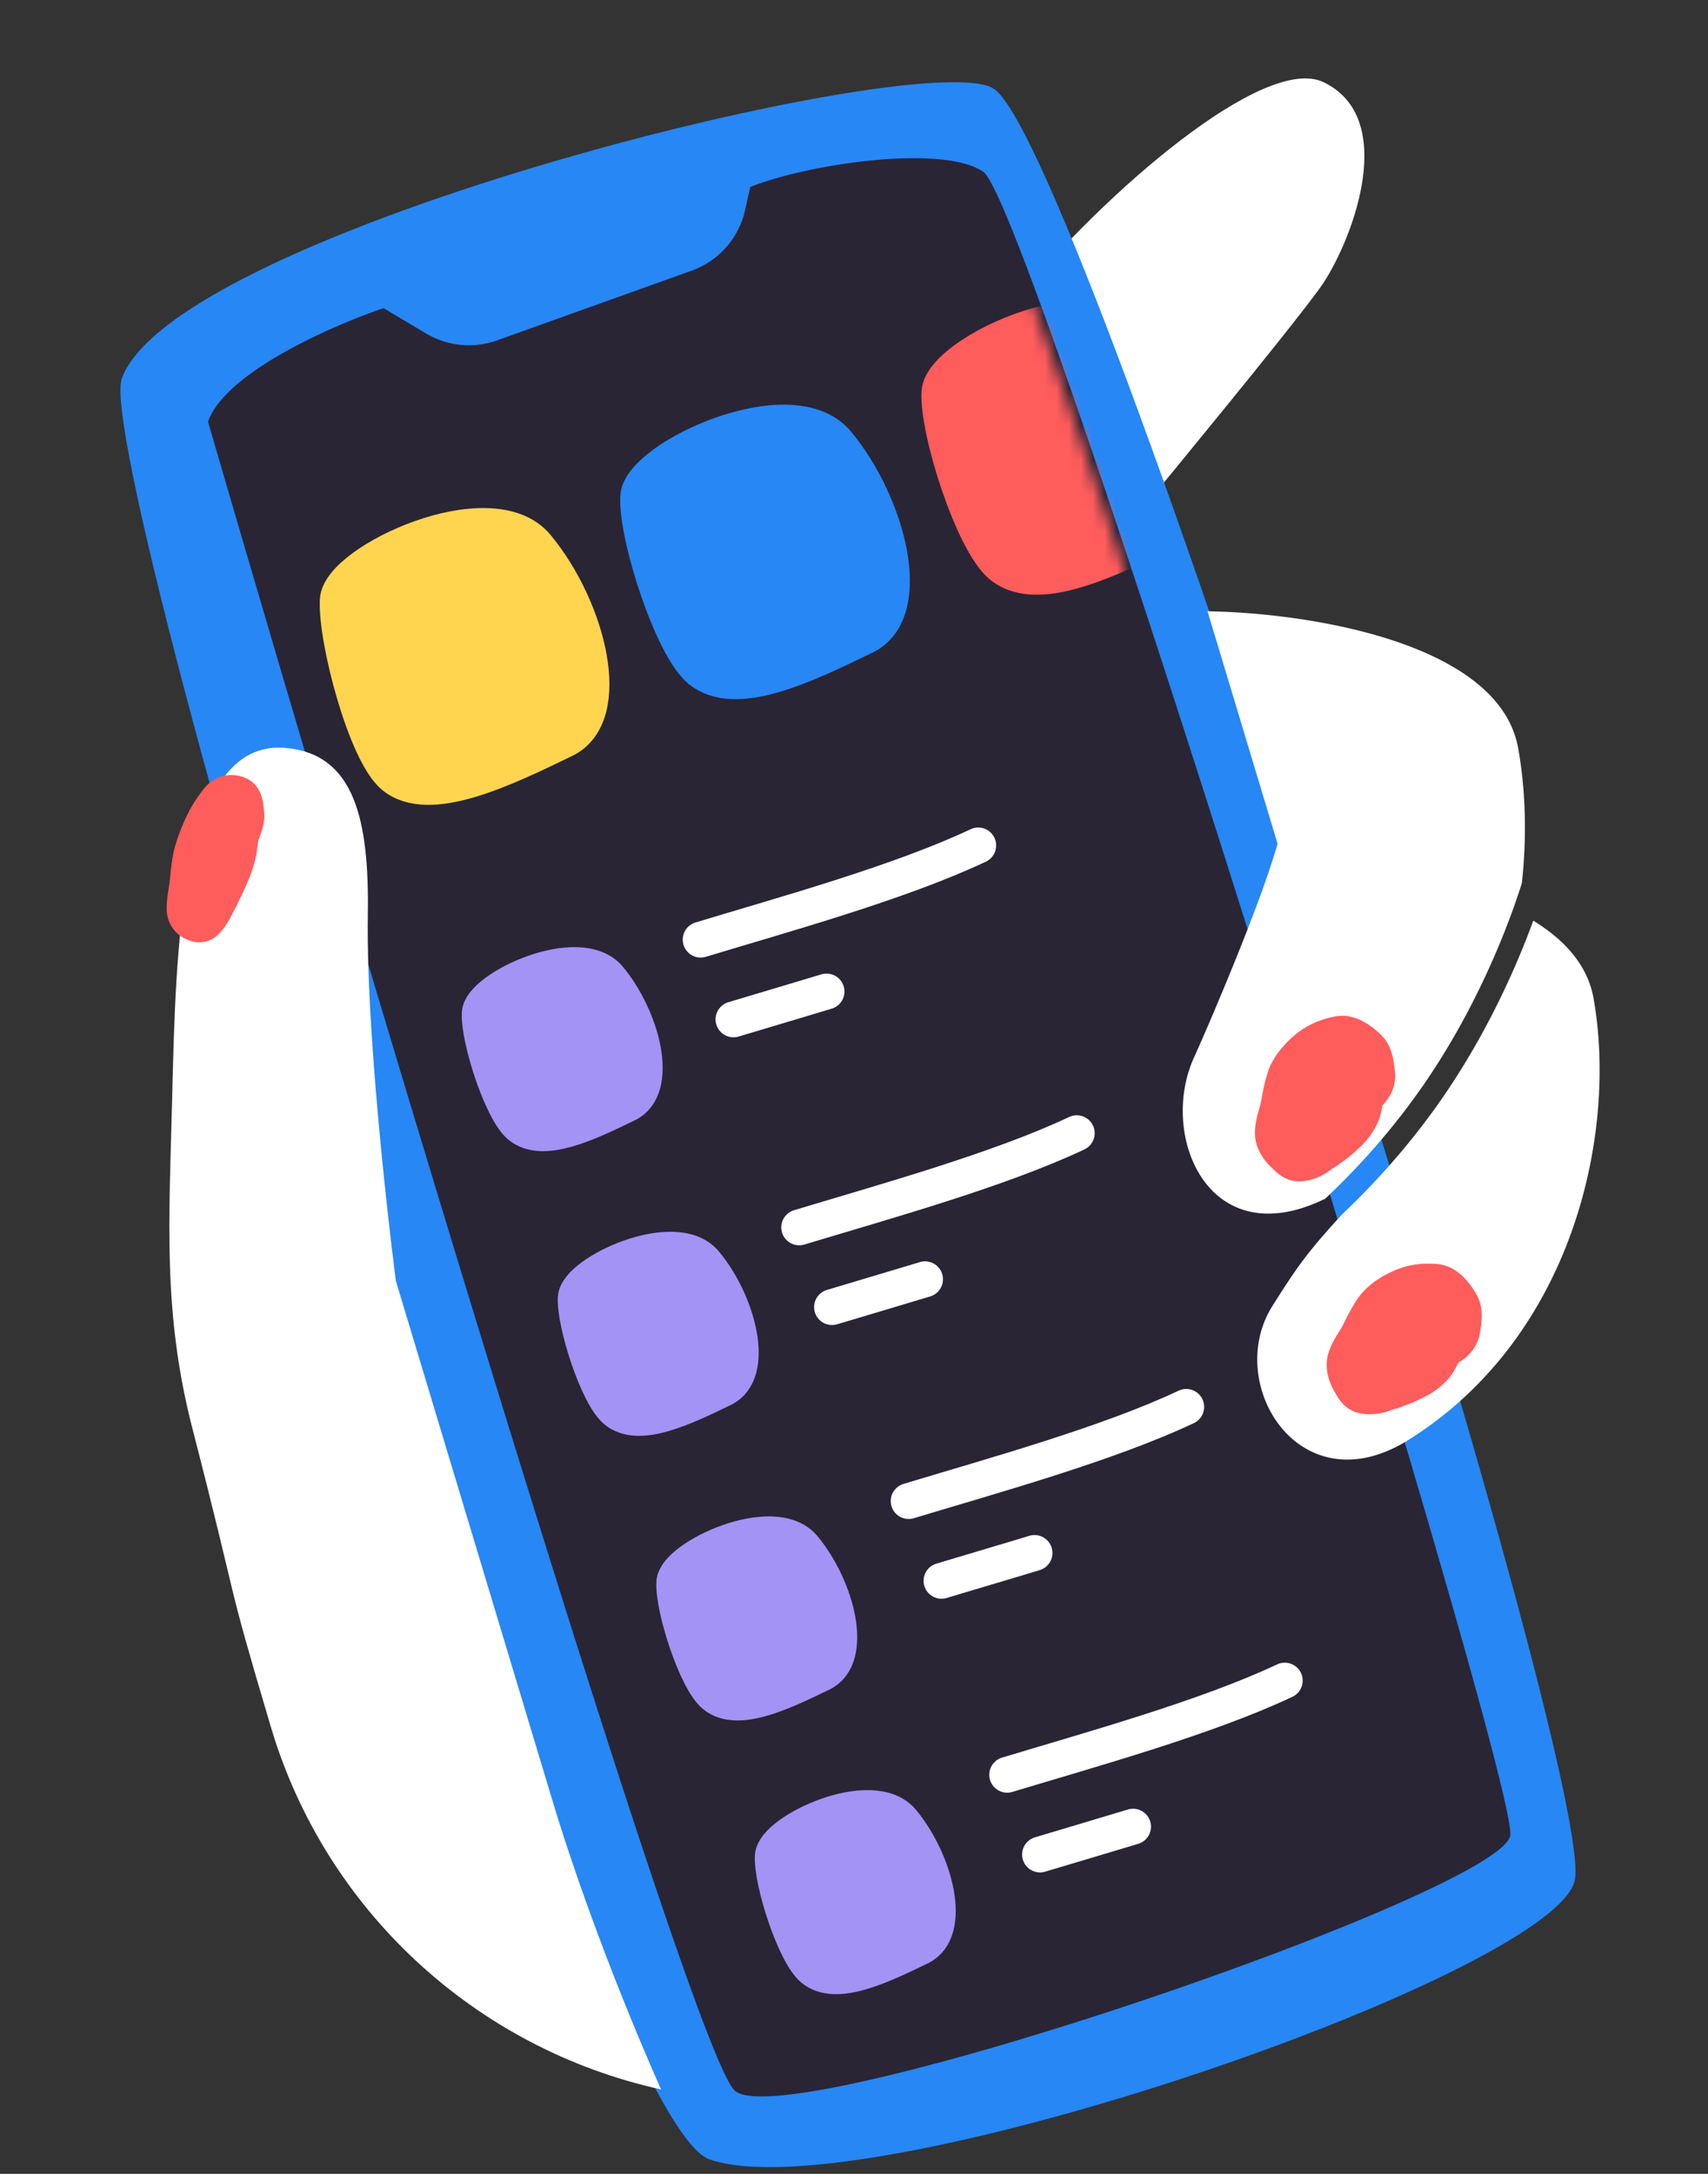 <svg width="143" height="182" fill="none" xmlns="http://www.w3.org/2000/svg"><rect width="100%" height="100%" fill="#333333" stroke="none"/><path d="M110.811 6.881c-4.97-2.383-18.381 9.271-25.786 18.321l-3.148 4.17-.171 30.04c8.85-10.609 27.063-32.61 29.106-35.742 2.553-3.915 6.211-13.81-.001-16.789z" fill="#fff"/><path d="M83.26 7.467c-5.23-3.816-68.52 11.792-73.062 24.214C7.634 38.69 49.145 177.219 59.4 180.787c12.818 4.461 70.179-15.293 72.422-23.258 2.244-7.965-40.697-144.327-48.561-150.062z" fill="#2787F5"/><path d="M61.535 175.047c-3.58-3.046-31.116-95.02-44.12-139.752 1.535-4.314 11.185-8.33 14.702-9.493l3.56 2.12a7 7 0 005.941.574l16.29-5.836a7 7 0 004.47-5.06l.436-1.95c5.116-2.009 16.18-3.553 19.505-1.269 4.157 2.856 44.767 134.514 44.127 139.272-.639 4.759-60.434 25.201-64.91 21.394z" fill="#292535"/><path d="M16.096 119.539c4.205 16.339 2.553 11.497 6.587 25.059 4.547 15.29 17.09 26.895 32.668 30.334 0 0-5.39-11.876-9.115-24.239l-13.094-43.46s-2.52-19.314-2.346-30.666c.123-7.963-1.128-13.464-6.905-13.952-8.873-.75-9.166 16.812-9.482 29.517-.247 9.954-.796 17.764 1.687 27.407z" fill="#fff"/><path fill-rule="evenodd" clip-rule="evenodd" d="M112.406 101.625c.236-.222.482-.458.737-.707 2.197-2.144 5.067-5.269 7.751-9.187 3.271-4.777 5.503-9.575 6.918-13.174.203-.517.39-1.01.56-1.476 2.643 1.619 4.551 3.738 5.043 6.487 2 11.175-1.61 28.307-15.511 36.995-9.071 5.669-15.456-4.699-11.391-11.191 2.159-3.45 3.126-4.735 5.893-7.747zm15.009-27.676a62.573 62.573 0 01-1.392 3.905c-1.378 3.507-3.547 8.167-6.715 12.791-2.595 3.79-5.375 6.817-7.507 8.898-.297.29-.581.561-.85.813-9.785 4.798-13.966-5.312-10.975-11.841.825-1.8 5.44-12.423 6.987-17.876l-5.864-19.46c8.221.115 24.399 2.538 26.006 11.452.6 3.327.756 7.244.31 11.318z" fill="#fff"/><path d="M113.78 88.658a6.86 6.86 0 01.258 2.297c-.038.568-.235 1.094-.34 1.64-.091.473-.228.718-.455 1.096-.347.575-.905 1.047-1.407 1.48-.279.241-.591.446-.882.676-.233.185-.549.309-.765.503-.315.283-1.008.58-1.484.555-.344-.018-.693-.446-.936-.672-.356-.332-.702-.897-.7-1.348.002-.872.356-1.563.497-2.384.128-.745.261-1.435.493-2.149.295-.91 1.187-1.853 1.948-2.405.615-.445 1.395-.753 2.178-.888.719-.124 1.539.52 2.062 1.033.431.423.494 1.306.558 1.827.049.395-.111.76-.329 1.043-.238.309-.563.546-.785.869a13.348 13.348 0 01-1.242 1.505c-.63.676-1.222 1.499-1.989 2.033-.149.104-.764.564-1.027.335-.273-.238-.057-.598 0-.86a5.243 5.243 0 011.249-2.374c.442-.474.961-.92 1.305-1.475.121-.196.332-.746.357-.207m8.944 19.016c0 .785-.137 1.584-.388 2.279-.194.536-.529.986-.781 1.482-.218.43-.418.627-.741.927-.492.457-1.159.755-1.761 1.033-.336.154-.692.265-1.035.406-.275.113-.613.144-.874.27-.382.185-1.129.28-1.58.123-.325-.113-.543-.62-.714-.905-.249-.418-.425-1.056-.299-1.489.244-.837.775-1.404 1.138-2.153.329-.681.648-1.307 1.068-1.928.536-.793 1.654-1.453 2.538-1.772.714-.258 1.55-.338 2.339-.251.725.08 1.335.926 1.695 1.564.297.526.114 1.392.031 1.91-.063.394-.317.699-.605.911-.314.231-.692.369-.995.618a13.48 13.48 0 01-1.61 1.103c-.793.474-1.589 1.101-2.474 1.402-.172.059-.891.331-1.08.037-.196-.303.111-.59.238-.826a5.254 5.254 0 011.857-1.935c.557-.333 1.178-.617 1.663-1.056.171-.154.526-.625.4-.1M19.554 67.678c.125.482.182 1.071.162 1.678-.015.469-.117.985-.17 1.471-.045.42-.117.685-.238 1.101-.183.634-.483 1.295-.753 1.898-.15.335-.319.659-.475.99-.126.268-.297.529-.413.794-.17.387-.544.981-.804 1.208-.188.164-.383.008-.518-.045-.197-.077-.39-.343-.394-.7-.007-.689.18-1.418.248-2.139a24.8 24.8 0 01.249-1.951c.153-.872.63-2.079 1.04-2.909a9.6 9.6 0 011.18-1.831c.392-.47.845-.388 1.135-.254.24.11.282.774.322 1.152.03.287-.053.657-.17.993-.126.368-.301.724-.42 1.093a29.95 29.95 0 01-.663 1.833c-.338.86-.653 1.816-1.066 2.636-.08.16-.412.841-.558.797-.15-.046-.036-.442-.008-.68.095-.784.346-1.722.66-2.52.237-.604.515-1.224.698-1.842.064-.216.174-.76.193-.348" stroke="#FF5C5C" stroke-width="4" stroke-linecap="round" stroke-linejoin="round"/><mask id="a" maskUnits="userSpaceOnUse" x="16" y="12" width="110" height="163"><path d="M60.619 174.182c-3.582-3.046-31.117-95.02-44.12-139.751 1.534-4.315 11.184-8.33 14.701-9.494l3.56 2.12a7 7 0 005.942.575l16.289-5.836a7 7 0 004.47-5.06l.436-1.95c5.117-2.01 16.18-3.554 19.506-1.27 4.157 2.856 44.766 134.514 44.127 139.273-.64 4.758-60.435 25.2-64.911 21.393z" fill="#292535"/></mask><g mask="url(#a)" stroke-width="3" stroke-linecap="round" stroke-linejoin="round"><path d="M78.652 32.83c-.18 3.245 2.814 12.584 5.16 14.514 2.267 1.863 6.142.693 10.138-1.076l-6.874-19.086c-4.23 1.14-8.322 3.813-8.424 5.649z" fill="#FF5C5C" stroke="#FF5C5C"/><path d="M32.95 64.978c2.963 2.437 9.166-.548 14.305-3.04 4.245-2.06 1.988-11.004-2.314-16.194-3.83-4.622-16.481 1.242-16.661 4.486-.18 3.244 2.324 12.819 4.67 14.748z" fill="#FFD54F" stroke="#FFD54F"/><path d="M58.594 56.09c2.962 2.436 8.676-.314 13.814-2.807 4.246-2.059 1.988-11.003-2.313-16.193-3.83-4.622-16.482 1.242-16.662 4.486-.18 3.245 2.815 12.584 5.16 14.514z" fill="#2787F5" stroke="#2787F5"/></g><path d="M43.523 94.263c1.926 1.585 5.642-.204 8.985-1.825 2.76-1.34 1.293-7.157-1.505-10.532-2.492-3.006-10.72.808-10.837 2.918-.117 2.11 1.83 8.184 3.357 9.44z" fill="#A393F5" stroke="#A393F5" stroke-width="3" stroke-linecap="round" stroke-linejoin="round"/><path d="M58.661 78.668c7.028-2.127 16.69-4.792 23.241-7.886M66.91 102.758c7.028-2.126 16.69-4.791 23.241-7.885m-14.075 30.799c7.027-2.126 16.69-4.791 23.24-7.885m-14.991 30.8c7.028-2.126 16.69-4.792 23.241-7.885M61.41 85.343c2.372-.717 5.042-1.496 7.792-2.332m.458 26.422c2.37-.717 5.041-1.496 7.79-2.331m1.376 25.246c2.37-.718 5.041-1.496 7.79-2.332m.459 25.246c2.37-.717 5.041-1.496 7.79-2.331" stroke="#fff" stroke-width="3" stroke-linecap="round" stroke-linejoin="round"/><path d="M51.56 118.095c1.926 1.584 5.642-.204 8.985-1.825 2.76-1.34 1.293-7.157-1.505-10.533-2.492-3.006-10.72.808-10.837 2.918-.117 2.11 1.83 8.185 3.356 9.44zm8.249 23.83c1.927 1.584 5.643-.204 8.985-1.825 2.761-1.34 1.293-7.157-1.505-10.533-2.491-3.006-10.72.808-10.837 2.918-.117 2.11 1.83 8.185 3.357 9.44zm8.249 22.915c1.927 1.584 5.643-.204 8.985-1.825 2.761-1.34 1.293-7.157-1.505-10.533-2.492-3.006-10.72.808-10.837 2.918-.117 2.11 1.83 8.185 3.357 9.44z" fill="#A393F5" stroke="#A393F5" stroke-width="3" stroke-linecap="round" stroke-linejoin="round"/></svg>